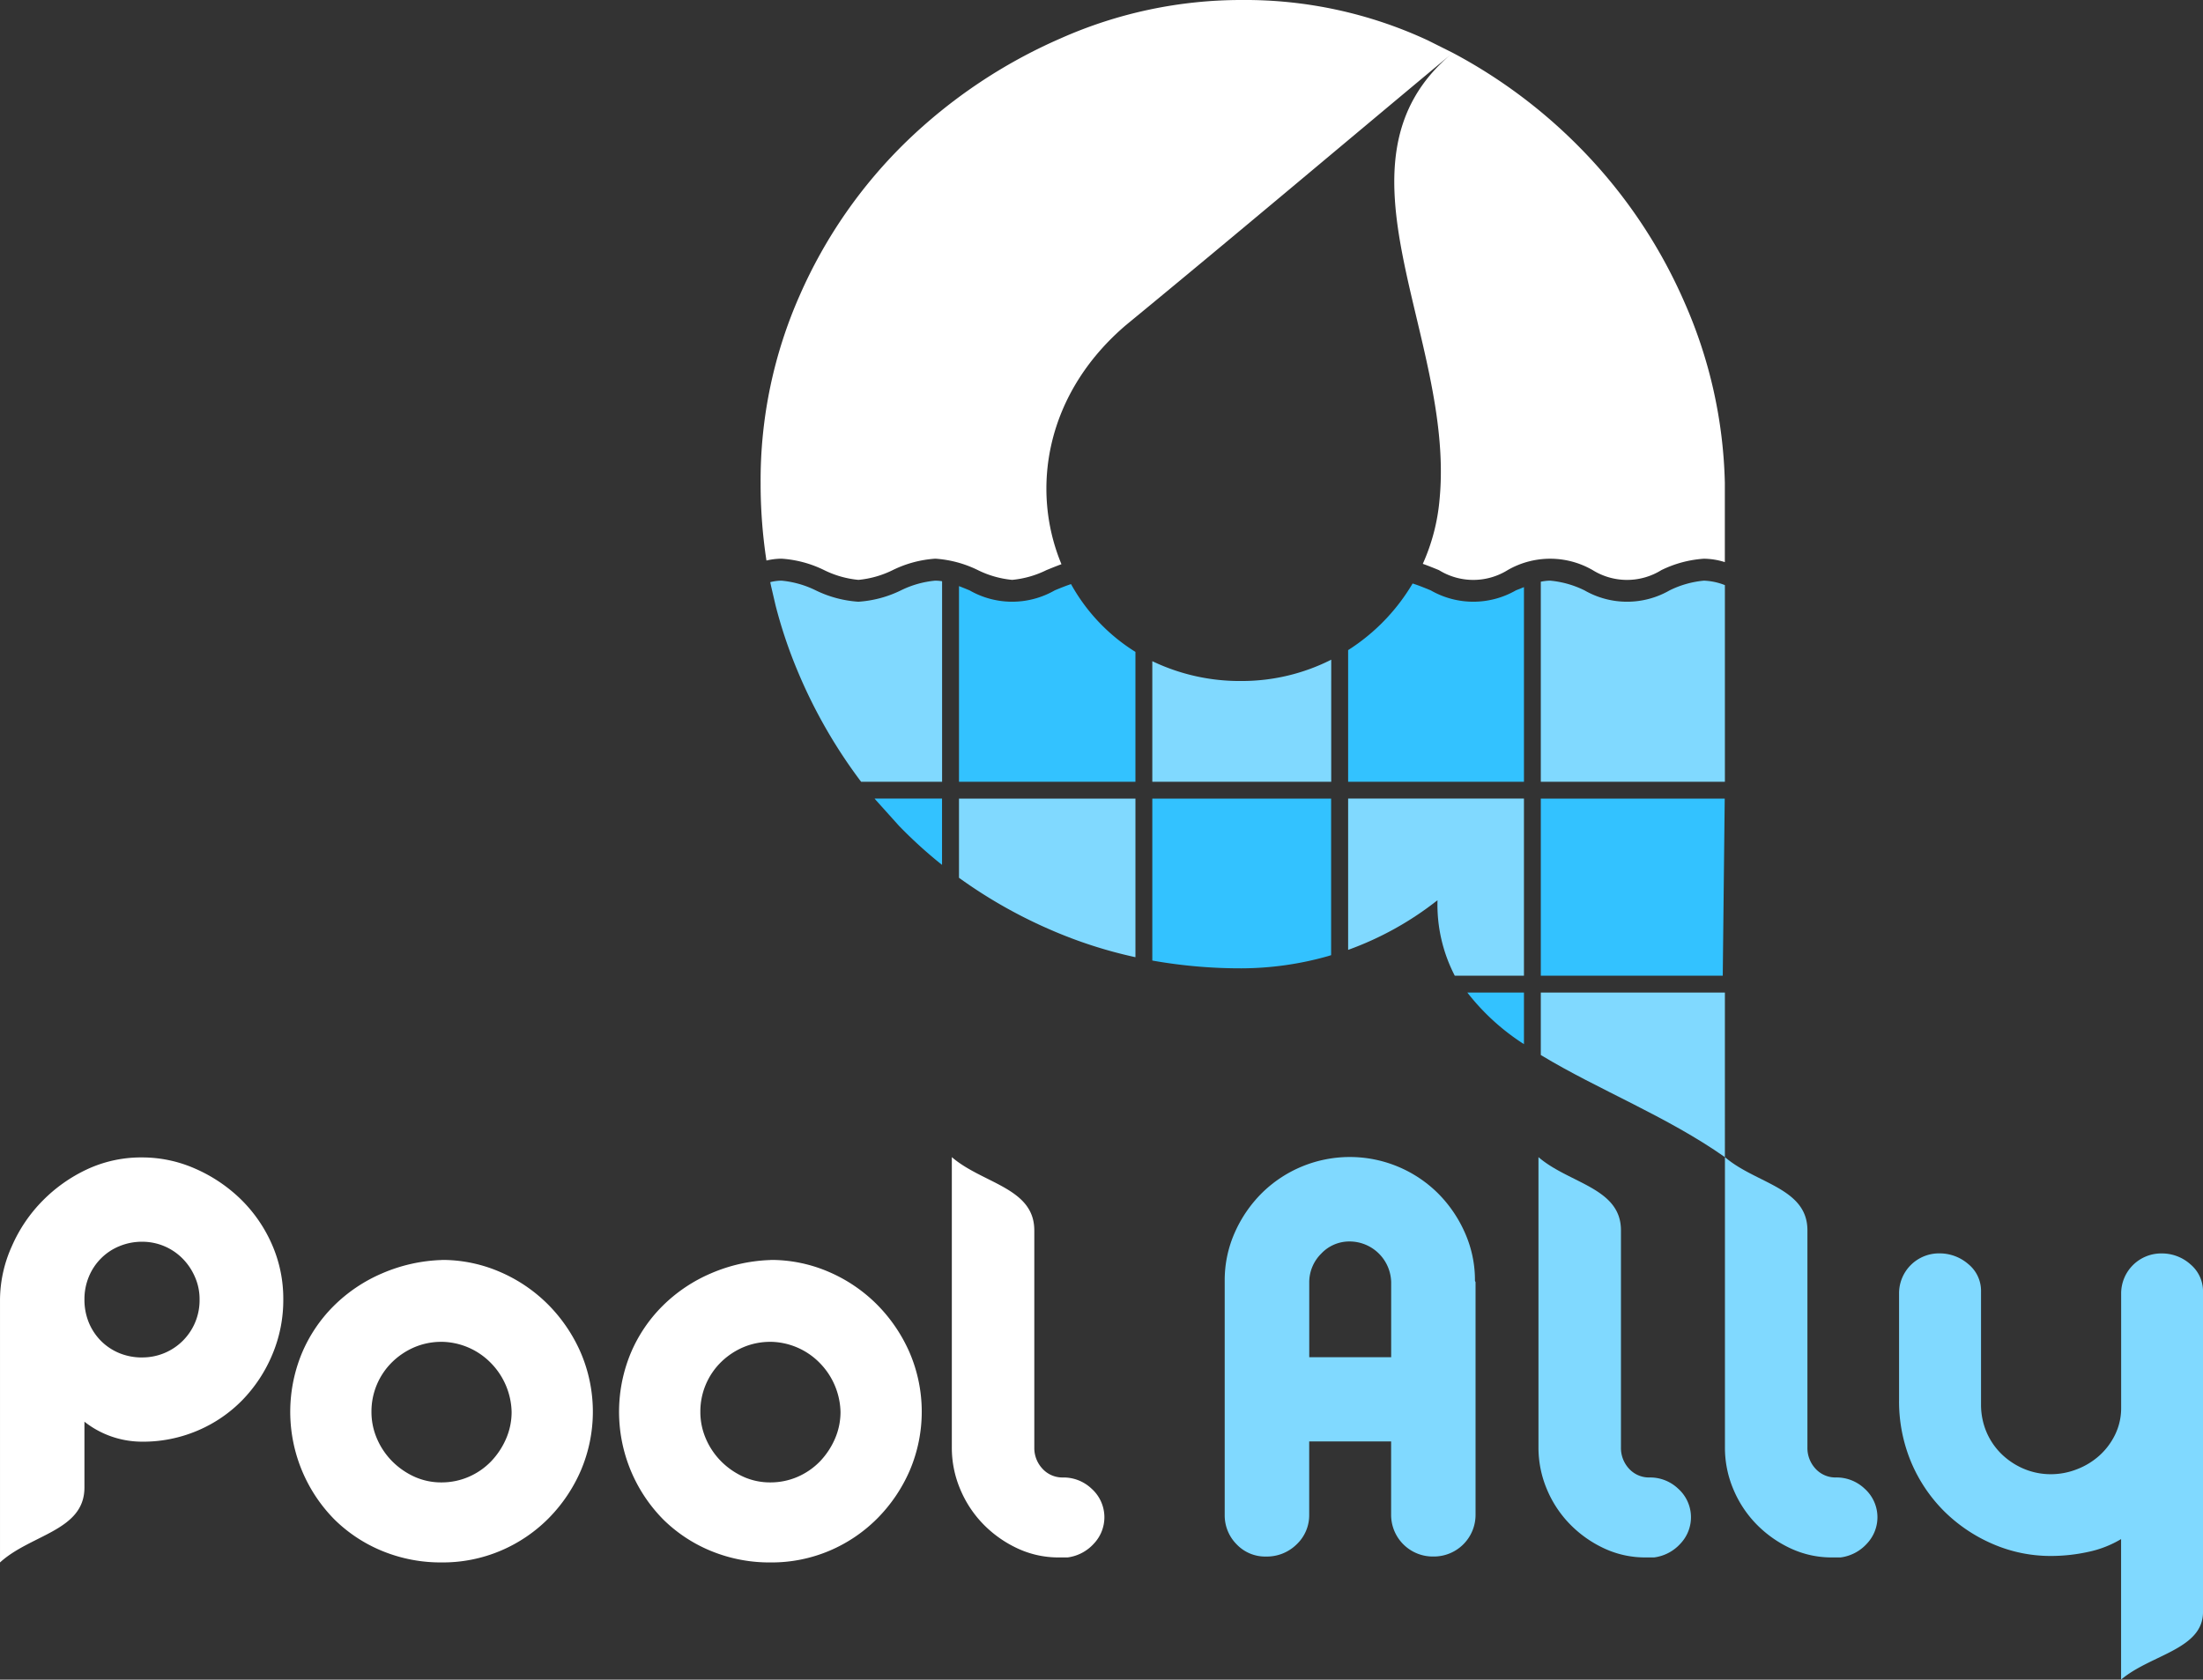 <svg xmlns="http://www.w3.org/2000/svg" width="216" height="164.728" viewBox="0 0 216 164.728"><rect x="0" y="0" width="216" height="164.728" fill="#333333" stroke="none"/><g id="logo_blanco" data-name="logo blanco" transform="translate(0.01)"><path id="Trazado_696" data-name="Trazado 696" d="M13.913,194.429a12.844,12.844,0,0,1,5.213,1.1,15.007,15.007,0,0,1,4.442,2.971,14.087,14.087,0,0,1,3.065,4.413,13.2,13.2,0,0,1,1.133,5.423,13.749,13.749,0,0,1-1.074,5.423,14.306,14.306,0,0,1-2.913,4.442,13.481,13.481,0,0,1-4.384,3.006,13.654,13.654,0,0,1-5.487,1.1,9.227,9.227,0,0,1-2.849-.461,9.052,9.052,0,0,1-2.79-1.5v6.468c-.006,4.238-5.283,4.588-8.278,7.338V208.334a12.916,12.916,0,0,1,1.168-5.213,14.674,14.674,0,0,1,3.006-4.442,15.072,15.072,0,0,1,4.384-3.094,12.546,12.546,0,0,1,5.365-1.156Zm0,19.615a5.6,5.6,0,0,0,5.645-5.7,5.361,5.361,0,0,0-.461-2.207,5.832,5.832,0,0,0-1.226-1.81,5.549,5.549,0,0,0-3.958-1.629,5.741,5.741,0,0,0-2.207.432,5.41,5.41,0,0,0-1.81,1.2,5.5,5.5,0,0,0-1.2,1.81,5.736,5.736,0,0,0-.426,2.207,5.912,5.912,0,0,0,.426,2.271,5.561,5.561,0,0,0,1.2,1.81,5.5,5.5,0,0,0,1.81,1.2,5.842,5.842,0,0,0,2.207.42Zm29.369-9.562a14.238,14.238,0,0,1,5.7,1.162,15.047,15.047,0,0,1,4.723,3.187,15.431,15.431,0,0,1,3.217,4.723,14.719,14.719,0,0,1,.029,11.559A15.315,15.315,0,0,1,53.8,229.8a14.7,14.7,0,0,1-4.688,3.187,14.544,14.544,0,0,1-5.826,1.162,15.068,15.068,0,0,1-5.762-1.1,14.506,14.506,0,0,1-4.723-3.094,15.031,15.031,0,0,1-3.222-16.3,14.445,14.445,0,0,1,3.129-4.658,15.172,15.172,0,0,1,4.723-3.187,15.977,15.977,0,0,1,5.855-1.319Zm0,8.033a6.733,6.733,0,0,0-2.639.52,7.082,7.082,0,0,0-2.177,1.442,6.784,6.784,0,0,0-2.055,4.9,6.579,6.579,0,0,0,.555,2.668,7.139,7.139,0,0,0,1.5,2.207,7.366,7.366,0,0,0,2.177,1.5,6.359,6.359,0,0,0,2.639.549,6.673,6.673,0,0,0,2.668-.549,6.81,6.81,0,0,0,2.177-1.5,7.522,7.522,0,0,0,1.471-2.207,6.579,6.579,0,0,0,.555-2.668,7.084,7.084,0,0,0-2.026-4.781,6.88,6.88,0,0,0-4.845-2.084Zm32.247-8.033a14.238,14.238,0,0,1,5.7,1.162,15.047,15.047,0,0,1,4.723,3.187,15.43,15.43,0,0,1,3.217,4.723,14.719,14.719,0,0,1,.029,11.559,15.315,15.315,0,0,1-3.158,4.688,14.7,14.7,0,0,1-4.688,3.187,14.544,14.544,0,0,1-5.826,1.162,15.068,15.068,0,0,1-5.762-1.1,14.506,14.506,0,0,1-4.723-3.094,15.031,15.031,0,0,1-3.222-16.3,14.445,14.445,0,0,1,3.129-4.658,15.172,15.172,0,0,1,4.723-3.187,15.977,15.977,0,0,1,5.855-1.319Zm0,8.033a6.733,6.733,0,0,0-2.639.52,7.082,7.082,0,0,0-2.177,1.442,6.785,6.785,0,0,0-2.055,4.9,6.579,6.579,0,0,0,.555,2.668,7.139,7.139,0,0,0,1.5,2.207,7.366,7.366,0,0,0,2.177,1.5,6.359,6.359,0,0,0,2.639.549,6.673,6.673,0,0,0,2.668-.549,6.875,6.875,0,0,0,2.177-1.5,7.523,7.523,0,0,0,1.471-2.207,6.579,6.579,0,0,0,.555-2.668,7.084,7.084,0,0,0-2.026-4.781,6.88,6.88,0,0,0-4.845-2.084Zm25.873-10.94v21.3a2.964,2.964,0,0,0,.8,2.084,2.647,2.647,0,0,0,2.026.858,3.991,3.991,0,0,1,2.79,1.1,3.755,3.755,0,0,1,.245,5.365,4.21,4.21,0,0,1-2.6,1.378H103.8a9.474,9.474,0,0,1-4.046-.887,11.388,11.388,0,0,1-3.339-2.358,10.931,10.931,0,0,1-2.271-3.433,10.424,10.424,0,0,1-.829-4.11V194.4C96.335,197,101.4,197.406,101.4,201.574Z" transform="translate(0 -80.915)" fill="#fff" fill-rule="evenodd"></path><g id="Grupo_401" data-name="Grupo 401" transform="translate(120.071 113.479)"><path id="Trazado_697" data-name="Trazado 697" d="M230.226,206.532s.017.041.058.123v22.8a4.086,4.086,0,0,1-4.11,4.11,4.087,4.087,0,0,1-4.168-4.11v-7.174h-8.033v7.174a3.921,3.921,0,0,1-1.226,2.913,4.159,4.159,0,0,1-3.006,1.2,3.859,3.859,0,0,1-2.884-1.2,4.027,4.027,0,0,1-1.168-2.913V206.532a11.5,11.5,0,0,1,.981-4.723,12.722,12.722,0,0,1,2.639-3.865,12.277,12.277,0,0,1,17.291,0,12.722,12.722,0,0,1,2.639,3.865,11.413,11.413,0,0,1,.987,4.723Zm-8.214.181a4.087,4.087,0,0,0-4.046-4.046,3.782,3.782,0,0,0-2.82,1.2,3.947,3.947,0,0,0-1.168,2.849v7.3h8.033v-7.3Zm53.788-2.878a4.285,4.285,0,0,1,2.79,1.045,3.382,3.382,0,0,1,1.255,2.7v11.1a6.882,6.882,0,0,0,.52,2.639,6.687,6.687,0,0,0,1.442,2.148,7.094,7.094,0,0,0,2.177,1.471,6.773,6.773,0,0,0,2.726.555,6.964,6.964,0,0,0,2.545-.49,7.05,7.05,0,0,0,2.207-1.348A6.7,6.7,0,0,0,293,221.594a5.956,5.956,0,0,0,.584-2.6V207.77a3.927,3.927,0,0,1,3.981-3.929,4.189,4.189,0,0,1,2.82,1.074,3.453,3.453,0,0,1,1.226,2.668V239c0,3.684-5.131,4.174-8.033,6.637V231.856a10.42,10.42,0,0,1-3.217,1.255,17.118,17.118,0,0,1-3.649.4,14.242,14.242,0,0,1-5.7-1.168,15.416,15.416,0,0,1-4.752-3.187,15.05,15.05,0,0,1-3.252-4.81,15.451,15.451,0,0,1-1.2-6.1V207.758a3.918,3.918,0,0,1,3.993-3.923Z" transform="translate(-205.69 -194.39)" fill="#80d9ff" fill-rule="evenodd"></path><path id="Trazado_698" data-name="Trazado 698" d="M266.471,201.574v21.3a2.985,2.985,0,0,0,.794,2.084,2.647,2.647,0,0,0,2.026.858,3.991,3.991,0,0,1,2.79,1.1,3.755,3.755,0,0,1,.245,5.365,4.21,4.21,0,0,1-2.6,1.378h-.858a9.474,9.474,0,0,1-4.045-.887,11.386,11.386,0,0,1-3.339-2.358,10.929,10.929,0,0,1-2.271-3.433,10.527,10.527,0,0,1-.829-4.11V194.4C261.4,197,266.471,197.406,266.471,201.574Z" transform="translate(-227.621 -194.394)" fill="#80d9ff" fill-rule="evenodd"></path><path id="Trazado_699" data-name="Trazado 699" d="M297.791,201.574v21.3a2.985,2.985,0,0,0,.794,2.084,2.646,2.646,0,0,0,2.026.858,3.991,3.991,0,0,1,2.79,1.1,3.756,3.756,0,0,1,.245,5.365,4.21,4.21,0,0,1-2.6,1.378h-.858a9.474,9.474,0,0,1-4.045-.887,11.387,11.387,0,0,1-3.339-2.358,10.931,10.931,0,0,1-2.271-3.433,10.424,10.424,0,0,1-.829-4.11V194.4C292.724,197,297.791,197.406,297.791,201.574Z" transform="translate(-240.658 -194.394)" fill="#80d9ff" fill-rule="evenodd"></path></g><g id="Grupo_402" data-name="Grupo 402" transform="translate(74.566)"><path id="Trazado_700" data-name="Trazado 700" d="M163.566,31.88c10.449-8.587,21.5-17.922,31.92-26.6-12.709,10.66.344,27.747-1.173,43.672a19.491,19.491,0,0,1-1.646,6.346c.531.187,1.057.4,1.588.619a6.384,6.384,0,0,0,6.725,0,8.332,8.332,0,0,1,8.348,0,6.384,6.384,0,0,0,6.725,0,11.115,11.115,0,0,1,4.174-1.121,7.038,7.038,0,0,1,2.055.333V47.379a46.362,46.362,0,0,0-3.964-17.741A50.052,50.052,0,0,0,208.09,14.5,51.056,51.056,0,0,0,195.6,5.178l-2.44-1.22A42.471,42.471,0,0,0,174.908,0a43.587,43.587,0,0,0-17.741,3.759,51.094,51.094,0,0,0-15.131,10.123A47.741,47.741,0,0,0,131.6,28.908a44.843,44.843,0,0,0-3.859,18.47,49.954,49.954,0,0,0,.572,7.595,6.649,6.649,0,0,1,1.483-.181,11.115,11.115,0,0,1,4.174,1.121,9.6,9.6,0,0,0,3.362.957,9.6,9.6,0,0,0,3.362-.957,11.116,11.116,0,0,1,4.174-1.121,11.115,11.115,0,0,1,4.174,1.121,9.6,9.6,0,0,0,3.363.957,9.6,9.6,0,0,0,3.362-.957c.49-.2.975-.4,1.471-.578C154.179,47.992,155.679,38.61,163.566,31.88Z" transform="translate(-127.74 0)" fill="#fff" fill-rule="evenodd"></path><path id="Trazado_701" data-name="Trazado 701" d="M146.208,117.27V97.608a4.408,4.408,0,0,0-.671-.058,9.549,9.549,0,0,0-3.363.952A11.128,11.128,0,0,1,138,99.617a11.186,11.186,0,0,1-4.18-1.115,9.61,9.61,0,0,0-3.357-.952,4.624,4.624,0,0,0-1.1.146l.017.105.064.3.438,1.88a46.364,46.364,0,0,0,2.177,6.474,49.922,49.922,0,0,0,6.124,10.706l.088.111h7.939Z" transform="translate(-128.414 -40.603)" fill="#80d9ff" fill-rule="evenodd"></path><path id="Trazado_702" data-name="Trazado 702" d="M161.06,98.328v19.188h17.3V104.779a18.224,18.224,0,0,1-6.316-6.649c-.525.175-1.062.391-1.594.613a8.381,8.381,0,0,1-8.354,0C161.749,98.6,161.4,98.457,161.06,98.328Z" transform="translate(-141.609 -40.845)" fill="#33c2ff" fill-rule="evenodd"></path><path id="Trazado_703" data-name="Trazado 703" d="M193.53,110.976V122.8h17.542V110.83a19.415,19.415,0,0,1-8.786,2.09A19.84,19.84,0,0,1,193.53,110.976Z" transform="translate(-155.124 -46.131)" fill="#80d9ff" fill-rule="evenodd"></path><path id="Trazado_704" data-name="Trazado 704" d="M226.42,104.562v12.913h17.239V98.386l-.788.315a8.381,8.381,0,0,1-8.354,0c-.6-.245-1.191-.49-1.775-.671A19.5,19.5,0,0,1,226.42,104.562Z" transform="translate(-168.814 -40.803)" fill="#33c2ff" fill-rule="evenodd"></path><path id="Trazado_705" data-name="Trazado 705" d="M258.78,97.655v19.62h18.05V97.988a6.22,6.22,0,0,0-2.055-.438,9.549,9.549,0,0,0-3.363.952,8.37,8.37,0,0,1-8.348,0,9.6,9.6,0,0,0-3.363-.952A4.656,4.656,0,0,0,258.78,97.655Z" transform="translate(-182.283 -40.603)" fill="#80d9ff" fill-rule="evenodd"></path><path id="Trazado_706" data-name="Trazado 706" d="M153.5,140.667v-6.5H146.89l.088.111,2.294,2.551a44.673,44.673,0,0,0,3.958,3.625Z" transform="translate(-135.711 -55.846)" fill="#33c2ff" fill-rule="evenodd"></path><path id="Trazado_707" data-name="Trazado 707" d="M161.06,134.17v7.764a47.713,47.713,0,0,0,9.037,5.125,44.4,44.4,0,0,0,8.2,2.65l.064.012V134.17Z" transform="translate(-141.609 -55.846)" fill="#80d9ff" fill-rule="evenodd"></path><path id="Trazado_708" data-name="Trazado 708" d="M193.53,134.17v15.879l.152.029a49.468,49.468,0,0,0,8.6.736,31.369,31.369,0,0,0,8.459-1.191l.321-.1V134.17Z" transform="translate(-155.124 -55.846)" fill="#33c2ff" fill-rule="evenodd"></path><path id="Trazado_709" data-name="Trazado 709" d="M226.42,134.166V149a31.248,31.248,0,0,0,8.762-4.869,15.15,15.15,0,0,0,1.693,7.4h6.783V134.16H226.42Z" transform="translate(-168.814 -55.842)" fill="#80d9ff" fill-rule="evenodd"></path><path id="Trazado_710" data-name="Trazado 710" d="M258.78,134.17v17.367h17.84l.193-17.367Z" transform="translate(-182.283 -55.846)" fill="#33c2ff" fill-rule="evenodd"></path><path id="Trazado_711" data-name="Trazado 711" d="M276.83,166.75H258.78v6.124l.064.041c5.523,3.345,12.341,6,17.986,9.977Z" transform="translate(-182.283 -69.407)" fill="#80d9ff" fill-rule="evenodd"></path><path id="Trazado_712" data-name="Trazado 712" d="M251.992,171.811V166.75H246.44a22.215,22.215,0,0,0,5.388,4.956Z" transform="translate(-177.147 -69.407)" fill="#33c2ff" fill-rule="evenodd"></path></g></g></svg>